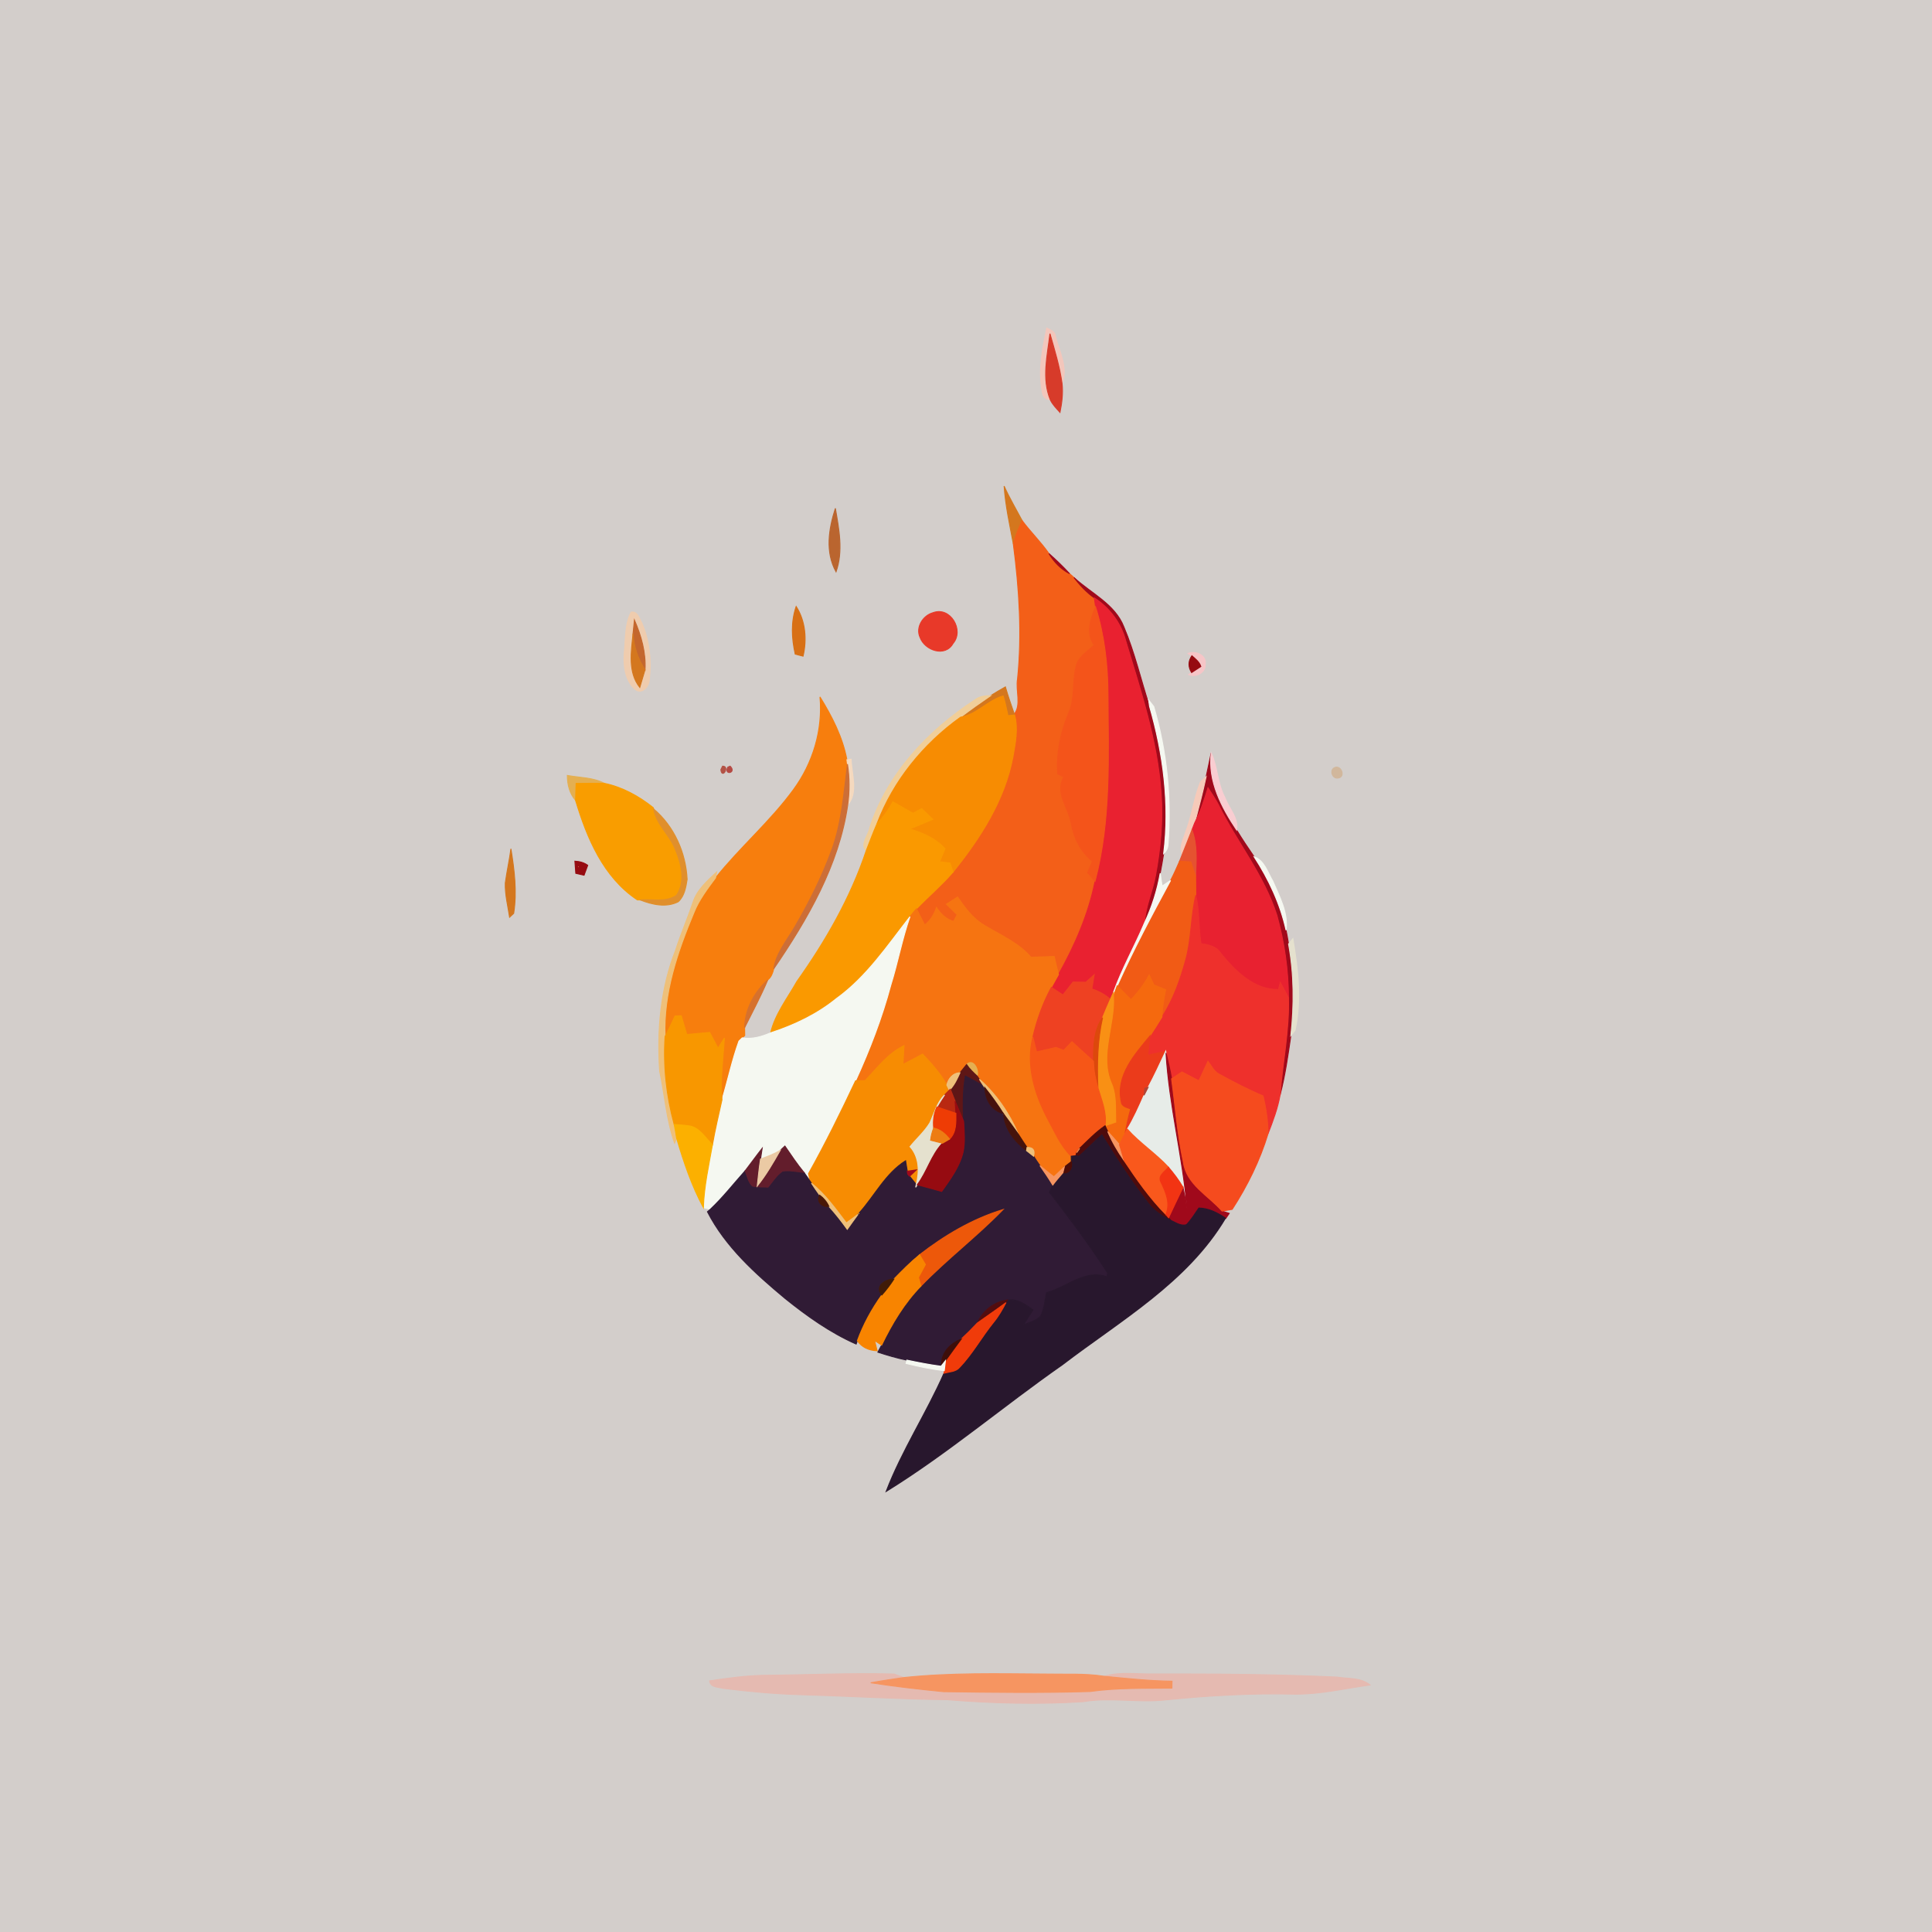 <?xml version="1.0" encoding="utf-8"?>
<svg xmlns="http://www.w3.org/2000/svg" height="512pt" version="1.1" viewBox="0 0 512 512" width="512pt">
<path d="M 0.00 0.00 L 512.00 0.00 L 512.00 512.00 L 0.00 512.00 L 0.00 0.00 Z" fill="#d3cecb" opacity="1.00" stroke="#d3cecb" stroke-width="0.25"/>
<path d="M 277.40 86.94 C 278.36 87.46 279.57 87.78 279.69 89.08 C 280.74 93.13 283.10 97.47 281.46 101.65 C 280.83 97.15 279.50 92.79 278.25 88.43 C 277.57 94.23 276.03 100.33 278.35 105.97 C 277.11 105.81 276.41 105.15 276.24 103.99 C 275.04 98.32 276.23 92.51 277.40 86.94 Z" fill="#f3c6bb" opacity="1.00" stroke="#f3c6bb" stroke-width="0.25"/>
<path d="M 278.25 88.43 C 279.50 92.79 280.83 97.15 281.46 101.65 C 281.74 104.21 281.42 106.78 280.91 109.29 C 279.98 108.25 278.96 107.25 278.35 105.97 C 276.03 100.33 277.57 94.23 278.25 88.43 Z" fill="#d73b2a" opacity="1.00" stroke="#d73b2a" stroke-width="0.25"/>
<path d="M 266.10 128.82 C 267.51 131.96 269.27 134.93 270.88 137.97 C 269.94 139.96 269.11 142.00 268.54 144.14 C 267.58 139.05 266.46 133.99 266.10 128.82 Z" fill="#d4771e" opacity="1.00" stroke="#d4771e" stroke-width="0.25"/>
<path d="M 221.38 134.72 C 222.34 140.26 223.49 146.06 221.56 151.54 C 218.66 146.29 219.62 140.17 221.38 134.72 Z" fill="#ba652f" opacity="1.00" stroke="#ba652f" stroke-width="0.25"/>
<path d="M 268.54 144.14 C 269.11 142.00 269.94 139.96 270.88 137.97 C 273.12 140.98 275.83 143.61 277.98 146.70 C 279.32 148.91 281.12 150.81 283.44 152.02 C 283.73 152.28 284.32 152.79 284.61 153.05 C 286.18 155.08 287.93 156.96 290.02 158.46 C 290.10 159.05 290.26 160.21 290.33 160.80 C 288.96 164.11 287.70 167.72 289.96 170.97 C 288.21 172.65 285.75 174.00 285.19 176.55 C 284.10 180.68 284.98 185.14 283.13 189.12 C 281.02 194.18 279.93 199.61 280.31 205.09 C 280.70 205.30 281.50 205.72 281.90 205.93 C 279.44 210.22 283.26 214.06 283.89 218.27 C 284.59 222.14 286.41 225.74 289.50 228.24 C 289.07 229.24 288.64 230.24 288.22 231.25 C 288.87 232.01 289.53 232.78 290.20 233.55 C 288.44 242.28 284.84 250.52 280.51 258.26 C 280.12 256.66 279.75 255.07 279.37 253.48 C 277.32 253.53 275.26 253.60 273.21 253.68 C 269.89 249.80 265.12 247.82 260.86 245.22 C 257.82 243.44 255.72 240.56 253.77 237.72 C 252.79 238.35 251.81 238.99 250.82 239.62 C 251.77 240.55 252.71 241.47 253.66 242.40 C 253.43 242.85 252.96 243.74 252.73 244.18 C 250.73 243.64 249.31 242.17 248.17 240.52 C 247.57 242.32 246.58 243.98 245.04 245.14 C 244.31 243.70 243.59 242.26 242.88 240.83 C 246.06 237.54 249.57 234.57 252.56 231.10 C 259.78 222.16 266.28 212.06 268.44 200.59 C 269.09 196.95 269.87 193.14 268.88 189.48 L 268.80 189.23 C 270.72 186.78 269.13 182.94 269.66 179.93 C 270.87 168.00 270.09 155.99 268.54 144.14 Z" fill="#f35f18" opacity="1.00" stroke="#f35f18" stroke-width="0.25"/>
<path d="M 277.98 146.70 C 279.88 148.38 281.72 150.14 283.44 152.02 C 281.12 150.81 279.32 148.91 277.98 146.70 Z" fill="#a0091b" opacity="1.00" stroke="#a0091b" stroke-width="0.25"/>
<path d="M 284.61 153.05 C 289.14 157.25 295.46 160.06 297.83 166.13 C 300.72 172.93 302.34 180.17 304.64 187.18 C 308.28 199.80 310.02 213.13 308.38 226.22 C 308.11 227.96 307.79 229.69 307.47 231.42 C 306.68 235.97 305.26 240.38 303.31 244.56 C 303.55 240.22 305.46 236.26 306.22 232.03 C 307.55 224.81 308.26 217.44 307.70 210.11 C 306.76 196.26 302.29 183.02 298.33 169.83 C 297.09 165.12 294.09 161.10 290.02 158.46 C 287.93 156.96 286.18 155.08 284.61 153.05 Z" fill="#a0091b" opacity="1.00" stroke="#a0091b" stroke-width="0.25"/>
<path d="M 290.02 158.46 C 294.09 161.10 297.09 165.12 298.33 169.83 C 302.29 183.02 306.76 196.26 307.70 210.11 C 308.26 217.44 307.55 224.81 306.22 232.03 C 305.46 236.26 303.55 240.22 303.31 244.56 C 300.72 250.74 297.36 256.59 295.11 262.92 C 294.90 263.39 294.48 264.34 294.27 264.82 C 292.82 263.58 291.17 262.64 289.35 262.09 C 289.54 260.84 289.75 259.58 289.96 258.33 C 289.22 258.98 288.50 259.64 287.77 260.30 C 286.63 260.28 285.49 260.27 284.36 260.26 C 283.47 261.39 282.58 262.53 281.69 263.67 C 280.67 263.00 279.64 262.33 278.62 261.66 C 279.24 260.52 279.87 259.39 280.51 258.26 C 284.84 250.52 288.44 242.28 290.20 233.55 C 294.47 217.38 293.71 200.53 293.63 183.97 C 293.60 176.13 292.66 168.29 290.33 160.80 C 290.26 160.21 290.10 159.05 290.02 158.46 Z" fill="#e92130" opacity="1.00" stroke="#e92130" stroke-width="0.25"/>
<path d="M 210.99 160.72 C 213.47 164.58 213.86 169.50 212.82 173.89 C 212.30 173.76 211.26 173.48 210.74 173.35 C 209.80 169.15 209.58 164.84 210.99 160.72 Z" fill="#d87015" opacity="1.00" stroke="#d87015" stroke-width="0.25"/>
<path d="M 290.33 160.80 C 292.66 168.29 293.60 176.13 293.63 183.97 C 293.71 200.53 294.47 217.38 290.20 233.55 C 289.53 232.78 288.87 232.01 288.22 231.25 C 288.64 230.24 289.07 229.24 289.50 228.24 C 286.41 225.74 284.59 222.14 283.89 218.27 C 283.26 214.06 279.44 210.22 281.90 205.93 C 281.50 205.72 280.70 205.30 280.31 205.09 C 279.93 199.61 281.02 194.18 283.13 189.12 C 284.98 185.14 284.10 180.68 285.19 176.55 C 285.75 174.00 288.21 172.65 289.96 170.97 C 287.70 167.72 288.96 164.11 290.33 160.80 Z" fill="#f4541a" opacity="1.00" stroke="#f4541a" stroke-width="0.25"/>
<path d="M 167.25 162.23 C 168.96 161.92 169.35 163.84 170.04 164.98 C 172.14 169.65 172.65 175.00 172.08 180.05 C 172.06 181.92 170.15 184.16 168.27 182.65 C 165.54 180.23 165.15 176.14 165.46 172.69 C 165.82 169.19 165.56 165.43 167.25 162.23 Z" fill="#efccae" opacity="1.00" stroke="#efccae" stroke-width="0.25"/>
<path d="M 247.24 162.38 C 251.85 160.62 255.60 167.02 252.56 170.53 C 250.48 174.25 245.09 172.37 243.84 168.95 C 242.58 166.29 244.56 163.12 247.24 162.38 Z" fill="#e83929" opacity="1.00" stroke="#e83929" stroke-width="0.25"/>
<path d="M 168.13 164.31 C 169.92 168.45 171.20 172.94 170.94 177.49 C 169.07 174.63 167.96 171.36 167.76 167.94 C 167.85 167.04 168.03 165.22 168.13 164.31 Z" fill="#c4662d" opacity="1.00" stroke="#c4662d" stroke-width="0.25"/>
<path d="M 169.55 182.17 C 166.36 178.16 167.29 172.66 167.76 167.94 C 167.96 171.36 169.07 174.63 170.94 177.49 C 170.49 179.05 170.03 180.61 169.55 182.17 Z" fill="#d4771e" opacity="1.00" stroke="#d4771e" stroke-width="0.25"/>
<path d="M 314.84 173.18 C 316.82 172.33 319.81 173.62 319.41 176.05 C 319.48 178.29 316.94 179.62 315.00 178.76 L 315.78 178.23 C 316.59 177.69 317.42 177.16 318.24 176.63 C 317.83 175.38 316.81 174.62 315.86 173.79 L 314.84 173.18 Z" fill="#f6c5c7" opacity="1.00" stroke="#f6c5c7" stroke-width="0.25"/>
<path d="M 315.86 173.79 C 316.81 174.62 317.83 175.38 318.24 176.63 C 317.42 177.16 316.59 177.69 315.78 178.23 C 314.84 176.70 314.87 175.22 315.86 173.79 Z" fill="#960b11" opacity="1.00" stroke="#960b11" stroke-width="0.25"/>
<path d="M 262.54 184.35 C 263.81 183.53 265.13 182.79 266.44 182.04 C 267.15 184.47 267.96 186.85 268.80 189.23 L 268.88 189.48 C 268.44 189.53 267.56 189.62 267.12 189.66 C 266.73 187.91 266.42 186.13 265.84 184.44 C 261.81 185.57 258.87 189.35 254.55 190.07 C 257.16 188.10 259.83 186.19 262.54 184.35 Z" fill="#d4771e" opacity="1.00" stroke="#d4771e" stroke-width="0.25"/>
<path d="M 258.44 185.42 C 259.61 184.50 261.11 184.38 262.54 184.35 C 259.83 186.19 257.16 188.10 254.55 190.07 C 244.73 197.09 236.72 206.90 232.44 218.23 C 231.39 220.62 230.49 223.06 229.54 225.48 C 227.85 223.81 230.16 221.32 230.48 219.40 C 235.11 205.00 245.98 193.52 258.44 185.42 Z" fill="#f0ce99" opacity="1.00" stroke="#f0ce99" stroke-width="0.25"/>
<path d="M 254.55 190.07 C 258.87 189.35 261.81 185.57 265.84 184.44 C 266.42 186.13 266.73 187.91 267.12 189.66 C 267.56 189.62 268.44 189.53 268.88 189.48 C 269.87 193.14 269.09 196.95 268.44 200.59 C 266.28 212.06 259.78 222.16 252.56 231.10 C 252.36 230.50 251.96 229.31 251.76 228.71 C 250.83 228.60 249.90 228.48 248.98 228.37 C 249.46 227.21 249.95 226.06 250.44 224.91 C 247.95 222.17 244.54 220.72 241.08 219.68 C 243.13 218.85 245.17 217.99 247.20 217.13 C 246.22 216.19 245.23 215.25 244.25 214.31 C 243.47 214.71 242.70 215.11 241.93 215.52 C 240.15 214.50 238.38 213.49 236.60 212.47 C 235.53 214.61 234.11 216.53 232.44 218.23 C 236.72 206.90 244.73 197.09 254.55 190.07 Z" fill="#f78c02" opacity="1.00" stroke="#f78c02" stroke-width="0.25"/>
<path d="M 217.30 184.69 C 220.49 189.84 223.31 195.34 224.44 201.35 C 224.47 201.64 224.55 202.22 224.59 202.50 C 223.60 210.18 223.09 218.04 220.38 225.37 C 217.78 232.41 214.42 239.17 210.62 245.64 C 208.55 249.23 205.70 252.51 205.05 256.74 C 204.78 257.83 204.40 258.95 203.47 259.67 C 199.93 262.82 197.40 267.56 197.33 272.34 C 197.34 272.86 197.35 273.89 197.36 274.41 L 196.70 275.04 C 196.48 275.25 196.04 275.68 195.82 275.90 C 193.99 280.98 192.88 286.28 191.33 291.45 C 190.83 285.98 191.64 280.53 191.97 275.09 C 191.41 275.99 190.85 276.89 190.30 277.80 C 189.55 276.40 188.81 275.00 188.07 273.60 C 186.04 273.78 184.02 273.97 182.00 274.15 C 181.51 272.50 181.03 270.84 180.54 269.19 C 180.13 269.21 179.31 269.24 178.89 269.26 C 178.06 271.09 177.19 272.90 176.25 274.69 C 175.78 263.28 179.55 252.23 183.90 241.84 C 185.25 238.45 187.48 235.55 189.63 232.64 C 196.12 224.50 204.12 217.68 210.27 209.26 C 215.43 202.23 218.10 193.40 217.30 184.69 Z" fill="#f77e0d" opacity="1.00" stroke="#f77e0d" stroke-width="0.25"/>
<path d="M 304.42 185.53 C 304.76 185.96 305.43 186.81 305.76 187.24 C 309.27 199.11 310.51 211.64 309.53 223.99 C 309.44 224.86 309.06 225.61 308.38 226.22 C 310.02 213.13 308.28 199.80 304.64 187.18 L 304.42 185.53 Z" fill="#f5f8f1" opacity="1.00" stroke="#f5f8f1" stroke-width="0.25"/>
<path d="M 319.64 205.85 C 320.12 203.75 320.51 201.64 320.98 199.54 C 320.07 207.06 323.70 213.92 327.72 219.96 C 329.18 222.38 330.76 224.73 332.36 227.06 C 336.22 233.02 339.29 239.55 340.82 246.51 C 341.06 247.72 341.29 248.94 341.48 250.17 C 342.95 258.18 342.97 266.37 342.09 274.44 C 341.34 279.70 340.59 284.98 339.25 290.12 C 339.90 281.55 341.72 273.06 341.46 264.43 C 341.45 257.07 340.36 249.73 338.41 242.64 C 335.04 231.97 327.80 223.18 322.88 213.25 C 322.06 211.70 321.09 210.24 320.13 208.78 C 319.15 211.95 318.13 215.11 316.61 218.07 C 317.70 214.02 318.75 209.95 319.64 205.85 Z" fill="#a0091b" opacity="1.00" stroke="#a0091b" stroke-width="0.25"/>
<path d="M 320.98 199.54 C 322.72 203.31 322.62 207.69 324.63 211.39 C 325.66 214.23 328.28 216.74 327.72 219.96 C 323.70 213.92 320.07 207.06 320.98 199.54 Z" fill="#f9cdd1" opacity="1.00" stroke="#f9cdd1" stroke-width="0.25"/>
<path d="M 224.44 201.35 L 225.57 201.21 C 225.67 205.12 227.51 210.06 224.66 213.30 C 225.16 209.72 225.15 206.08 224.59 202.50 C 224.55 202.22 224.47 201.64 224.44 201.35 Z" fill="#f5d9be" opacity="1.00" stroke="#f5d9be" stroke-width="0.25"/>
<path d="M 191.49 203.04 C 193.53 203.00 191.35 206.64 191.03 203.98 L 191.49 203.04 Z" fill="#b35346" opacity="1.00" stroke="#b35346" stroke-width="0.25"/>
<path d="M 192.88 203.30 L 193.50 203.04 C 195.37 204.89 191.69 205.56 192.88 203.30 Z" fill="#b54a44" opacity="1.00" stroke="#b54a44" stroke-width="0.25"/>
<path d="M 220.38 225.37 C 223.09 218.04 223.60 210.18 224.59 202.50 C 225.15 206.08 225.16 209.72 224.66 213.30 C 222.35 229.29 214.02 243.61 205.05 256.74 C 205.70 252.51 208.55 249.23 210.62 245.64 C 214.42 239.17 217.78 232.41 220.38 225.37 Z" fill="#cc6e37" opacity="1.00" stroke="#cc6e37" stroke-width="0.25"/>
<path d="M 354.04 203.31 C 355.53 203.07 356.47 205.78 354.78 206.15 C 352.95 206.67 352.12 203.66 354.04 203.31 Z" fill="#d1b79c" opacity="1.00" stroke="#d1b79c" stroke-width="0.25"/>
<path d="M 150.35 205.50 C 153.62 206.10 157.14 206.01 160.16 207.59 C 157.66 207.57 155.17 207.60 152.68 207.62 C 152.61 209.12 152.57 210.62 152.54 212.13 C 150.93 210.27 150.36 207.92 150.35 205.50 Z" fill="#e4af51" opacity="1.00" stroke="#e4af51" stroke-width="0.25"/>
<path d="M 318.15 207.18 C 318.52 206.85 319.27 206.18 319.64 205.85 C 318.75 209.95 317.70 214.02 316.61 218.07 C 316.36 218.69 316.12 219.32 315.88 219.94 C 315.01 222.14 314.17 224.34 313.28 226.52 C 312.41 224.37 313.72 222.27 314.29 220.25 C 315.93 216.00 316.41 211.39 318.15 207.18 Z" fill="#f6cab9" opacity="1.00" stroke="#f6cab9" stroke-width="0.25"/>
<path d="M 152.68 207.62 C 155.17 207.60 157.66 207.57 160.16 207.59 C 164.95 208.58 169.33 211.01 173.13 214.05 L 173.22 214.38 C 173.94 218.52 177.48 221.27 178.96 225.08 C 180.54 228.84 181.78 233.63 179.28 237.27 C 176.52 239.21 172.81 238.22 169.65 238.49 L 168.91 238.48 C 159.88 232.49 155.54 222.09 152.54 212.13 C 152.57 210.62 152.61 209.12 152.68 207.62 Z" fill="#f99d00" opacity="1.00" stroke="#f99d00" stroke-width="0.25"/>
<path d="M 320.13 208.78 C 321.09 210.24 322.06 211.70 322.88 213.25 C 327.80 223.18 335.04 231.97 338.41 242.64 C 340.36 249.73 341.45 257.07 341.46 264.43 C 340.76 263.05 340.03 261.69 339.29 260.34 C 339.17 260.81 338.93 261.75 338.81 262.22 C 332.35 262.37 327.28 257.28 323.50 252.60 C 322.36 250.76 320.25 250.37 318.29 250.07 C 317.57 245.82 317.91 241.47 316.90 237.26 C 316.87 235.57 316.86 233.89 316.85 232.22 C 317.02 228.10 317.35 223.88 315.88 219.94 C 316.12 219.32 316.36 218.69 316.61 218.07 C 318.13 215.11 319.15 211.95 320.13 208.78 Z" fill="#e82130" opacity="1.00" stroke="#e82130" stroke-width="0.25"/>
<path d="M 236.60 212.47 C 238.38 213.49 240.15 214.50 241.93 215.52 C 242.70 215.11 243.47 214.71 244.25 214.31 C 245.23 215.25 246.22 216.19 247.20 217.13 C 245.17 217.99 243.13 218.85 241.08 219.68 C 244.54 220.72 247.95 222.17 250.44 224.91 C 249.95 226.06 249.46 227.21 248.98 228.37 C 249.90 228.48 250.83 228.60 251.76 228.71 C 251.96 229.31 252.36 230.50 252.56 231.10 C 249.57 234.57 246.06 237.54 242.88 240.83 C 242.28 241.50 241.70 242.20 241.15 242.93 C 235.17 250.59 229.66 258.87 221.66 264.63 C 216.52 268.81 210.49 271.67 204.22 273.71 C 205.40 268.71 208.71 264.50 211.20 260.07 C 218.78 249.40 225.37 237.94 229.54 225.48 C 230.49 223.06 231.39 220.62 232.44 218.23 C 234.11 216.53 235.53 214.61 236.60 212.47 Z" fill="#fa9900" opacity="1.00" stroke="#fa9900" stroke-width="0.25"/>
<path d="M 173.22 214.38 C 178.67 218.98 181.76 225.98 182.10 233.05 C 181.77 235.13 181.39 237.47 179.75 238.97 C 176.55 240.60 172.82 239.74 169.65 238.49 C 172.81 238.22 176.52 239.21 179.28 237.27 C 181.78 233.63 180.54 228.84 178.96 225.08 C 177.48 221.27 173.94 218.52 173.22 214.38 Z" fill="#e08f2c" opacity="1.00" stroke="#e08f2c" stroke-width="0.25"/>
<path d="M 313.28 226.52 C 314.17 224.34 315.01 222.14 315.88 219.94 C 317.35 223.88 317.02 228.10 316.85 232.22 C 316.45 230.94 316.00 229.68 315.56 228.42 C 314.57 228.35 313.59 228.29 312.60 228.23 C 312.77 227.80 313.11 226.95 313.28 226.52 Z" fill="#e55230" opacity="1.00" stroke="#e55230" stroke-width="0.25"/>
<path d="M 133.91 233.99 C 134.32 230.96 135.00 227.98 135.40 224.95 C 136.31 230.59 137.04 236.36 136.13 242.05 C 135.86 242.30 135.32 242.81 135.05 243.06 C 134.59 240.05 133.81 237.05 133.91 233.99 Z" fill="#d4771e" opacity="1.00" stroke="#d4771e" stroke-width="0.25"/>
<path d="M 332.36 227.06 C 335.11 228.05 335.92 231.19 337.30 233.48 C 339.07 237.59 341.44 241.89 340.82 246.51 C 339.29 239.55 336.22 233.02 332.36 227.06 Z" fill="#f5f8f1" opacity="1.00" stroke="#f5f8f1" stroke-width="0.25"/>
<path d="M 152.35 228.22 C 153.57 228.29 154.76 228.58 155.75 229.32 C 155.43 230.19 155.10 231.07 154.78 231.94 C 154.23 231.82 153.14 231.56 152.59 231.44 C 152.50 230.36 152.42 229.29 152.35 228.22 Z" fill="#960b11" opacity="1.00" stroke="#960b11" stroke-width="0.25"/>
<path d="M 310.21 233.34 C 311.08 231.67 311.85 229.95 312.60 228.23 C 313.59 228.29 314.57 228.35 315.56 228.42 C 316.00 229.68 316.45 230.94 316.85 232.22 C 316.86 233.89 316.87 235.57 316.90 237.26 C 315.54 242.89 315.77 248.78 314.23 254.37 C 312.76 259.66 310.94 264.92 307.91 269.54 C 308.02 267.09 308.42 264.67 308.91 262.28 C 307.86 261.84 306.82 261.42 305.77 261.00 C 305.36 260.12 304.95 259.25 304.55 258.38 C 303.26 260.78 301.63 262.98 299.72 264.92 C 298.51 263.69 297.29 262.46 296.08 261.24 C 300.34 251.73 305.26 242.51 310.21 233.34 Z" fill="#f15b15" opacity="1.00" stroke="#f15b15" stroke-width="0.25"/>
<path d="M 153.24 229.68 C 153.81 230.24 153.81 230.24 153.24 229.68 Z" fill="#f69561" opacity="1.00" stroke="#f69561" stroke-width="0.25"/>
<path d="M 183.62 239.20 C 184.67 235.82 187.44 233.43 189.93 231.09 C 189.86 231.48 189.70 232.25 189.63 232.64 C 187.48 235.55 185.25 238.45 183.90 241.84 C 179.55 252.23 175.78 263.28 176.25 274.69 C 175.75 282.54 176.59 290.42 178.67 298.00 C 178.91 299.20 179.12 300.41 179.31 301.63 C 179.17 301.96 178.91 302.61 178.78 302.93 C 176.57 296.77 176.17 290.19 174.81 283.83 C 174.08 273.04 175.03 261.93 179.04 251.80 C 180.40 247.54 182.20 243.44 183.62 239.20 Z" fill="#eec07a" opacity="1.00" stroke="#eec07a" stroke-width="0.25"/>
<path d="M 303.31 244.56 C 305.26 240.38 306.68 235.97 307.47 231.42 C 307.59 232.27 307.84 233.96 307.97 234.81 C 308.53 234.44 309.65 233.70 310.21 233.34 C 305.26 242.51 300.34 251.73 296.08 261.24 C 295.83 261.92 295.33 263.26 295.08 263.94 L 295.11 262.92 C 297.36 256.59 300.72 250.74 303.31 244.56 Z" fill="#f5f8f1" opacity="1.00" stroke="#f5f8f1" stroke-width="0.25"/>
<path d="M 250.82 239.62 C 251.81 238.99 252.79 238.35 253.77 237.72 C 255.72 240.56 257.82 243.44 260.86 245.22 C 265.12 247.82 269.89 249.80 273.21 253.68 C 275.26 253.60 277.32 253.53 279.37 253.48 C 279.75 255.07 280.12 256.66 280.51 258.26 C 279.87 259.39 279.24 260.52 278.62 261.66 C 276.39 265.79 274.78 270.24 273.73 274.81 C 271.83 282.22 274.15 289.91 277.62 296.49 C 279.51 299.89 281.03 303.65 283.88 306.41 C 283.88 306.76 283.90 307.48 283.91 307.84 C 283.45 308.19 282.53 308.90 282.06 309.26 C 281.13 310.12 280.21 310.99 279.29 311.87 C 278.05 310.89 276.79 309.93 275.59 308.90 C 275.00 308.08 274.45 307.24 273.91 306.40 C 274.32 304.80 273.74 304.03 272.17 304.09 C 271.39 302.92 270.62 301.76 269.88 300.59 C 267.53 295.08 264.04 289.96 259.54 286.00 C 259.39 285.79 259.10 285.38 258.95 285.17 C 259.54 283.55 257.90 280.31 256.16 282.13 C 255.72 282.67 254.84 283.75 254.40 284.30 C 252.57 284.31 251.29 285.87 250.92 287.54 C 249.22 284.48 246.90 281.85 244.49 279.34 C 242.77 280.28 241.04 281.20 239.29 282.08 C 239.38 280.42 239.48 278.76 239.58 277.11 C 235.30 279.14 232.46 283.02 229.28 286.37 C 228.43 286.38 227.58 286.40 226.74 286.42 C 230.49 278.23 233.74 269.79 236.07 261.08 C 237.95 255.08 239.07 248.86 241.15 242.93 C 241.70 242.20 242.28 241.50 242.88 240.83 C 243.59 242.26 244.31 243.70 245.04 245.14 C 246.58 243.98 247.57 242.32 248.17 240.52 C 249.31 242.17 250.73 243.64 252.73 244.18 C 252.96 243.74 253.43 242.85 253.66 242.40 C 252.71 241.47 251.77 240.55 250.82 239.62 Z" fill="#f67411" opacity="1.00" stroke="#f67411" stroke-width="0.25"/>
<path d="M 314.23 254.37 C 315.77 248.78 315.54 242.89 316.90 237.26 C 317.91 241.47 317.57 245.82 318.29 250.07 C 320.25 250.37 322.36 250.76 323.50 252.60 C 327.28 257.28 332.35 262.37 338.81 262.22 C 338.93 261.75 339.17 260.81 339.29 260.34 C 340.03 261.69 340.76 263.05 341.46 264.43 C 341.72 273.06 339.90 281.55 339.25 290.12 C 338.63 293.67 337.35 297.07 336.05 300.42 C 336.02 297.04 335.52 293.69 334.72 290.42 C 330.75 288.76 326.93 286.77 323.16 284.70 C 321.72 283.99 321.04 282.46 320.12 281.25 C 319.33 282.98 318.53 284.70 317.72 286.43 C 316.22 285.64 314.73 284.85 313.23 284.07 C 312.31 284.68 311.40 285.30 310.48 285.91 C 310.14 283.58 309.53 281.31 309.00 279.02 L 308.93 278.59 C 307.35 278.94 305.77 279.29 304.19 279.63 C 304.36 277.93 304.52 276.22 304.76 274.52 C 305.84 272.88 306.89 271.22 307.91 269.54 C 310.94 264.92 312.76 259.66 314.23 254.37 Z" fill="#ee302c" opacity="1.00" stroke="#ee302c" stroke-width="0.25"/>
<path d="M 221.66 264.63 C 229.66 258.87 235.17 250.59 241.15 242.93 C 239.07 248.86 237.95 255.08 236.07 261.08 C 233.74 269.79 230.49 278.23 226.74 286.42 C 222.83 294.73 218.76 302.99 214.27 311.01 C 214.37 311.51 214.57 312.51 214.67 313.01 C 214.15 312.23 213.61 311.47 213.06 310.72 C 211.24 308.49 209.63 306.10 208.01 303.72 C 207.70 304.01 207.08 304.59 206.76 304.88 C 205.11 305.83 203.33 306.51 201.55 307.16 C 201.65 306.45 201.87 305.03 201.98 304.32 C 200.43 306.28 198.98 308.32 197.45 310.30 C 194.41 313.70 191.59 317.33 188.26 320.46 L 186.40 320.03 C 186.59 314.40 187.82 308.88 188.81 303.35 C 189.51 299.35 190.45 295.40 191.33 291.45 C 192.88 286.28 193.99 280.98 195.82 275.90 C 196.04 275.68 196.48 275.25 196.70 275.04 C 199.32 275.48 201.85 274.74 204.22 273.71 C 210.49 271.67 216.52 268.81 221.66 264.63 Z" fill="#f5f8f1" opacity="1.00" stroke="#f5f8f1" stroke-width="0.25"/>
<path d="M 341.48 250.17 C 341.77 249.82 342.35 249.10 342.63 248.75 C 343.97 256.74 345.00 265.05 343.21 273.04 C 342.93 273.39 342.37 274.09 342.09 274.44 C 342.97 266.37 342.95 258.18 341.48 250.17 Z" fill="#e5e1ce" opacity="1.00" stroke="#e5e1ce" stroke-width="0.25"/>
<path d="M 287.77 260.30 C 288.50 259.64 289.22 258.98 289.96 258.33 C 289.75 259.58 289.54 260.84 289.35 262.09 C 291.17 262.64 292.82 263.58 294.27 264.82 C 293.54 266.43 292.87 268.07 292.19 269.70 C 289.79 273.08 289.78 277.28 289.78 281.26 C 287.88 279.52 285.98 277.80 284.08 276.07 C 283.34 276.83 282.61 277.59 281.88 278.35 C 281.21 278.09 280.54 277.83 279.87 277.58 C 278.14 277.96 276.42 278.35 274.70 278.76 C 274.35 277.44 274.03 276.13 273.73 274.81 C 274.78 270.24 276.39 265.79 278.62 261.66 C 279.64 262.33 280.67 263.00 281.69 263.67 C 282.58 262.53 283.47 261.39 284.36 260.26 C 285.49 260.27 286.63 260.28 287.77 260.30 Z" fill="#ee4122" opacity="1.00" stroke="#ee4122" stroke-width="0.25"/>
<path d="M 299.72 264.92 C 301.63 262.98 303.26 260.78 304.55 258.38 C 304.95 259.25 305.36 260.12 305.77 261.00 C 306.82 261.42 307.86 261.84 308.91 262.28 C 308.42 264.67 308.02 267.09 307.91 269.54 C 306.89 271.22 305.84 272.88 304.76 274.52 C 300.73 279.40 295.62 285.06 297.14 291.93 C 297.24 293.30 298.65 293.44 299.64 293.89 C 299.05 296.01 298.58 298.16 298.15 300.32 C 297.66 301.32 297.16 302.33 296.67 303.34 C 295.66 302.15 294.59 301.02 293.56 299.87 C 293.38 299.49 293.03 298.72 292.86 298.34 C 293.79 298.02 294.74 297.70 295.68 297.37 C 295.55 294.03 295.92 290.54 294.65 287.36 C 291.20 279.81 295.56 271.77 295.08 263.94 C 295.33 263.26 295.83 261.92 296.08 261.24 C 297.29 262.46 298.51 263.69 299.72 264.92 Z" fill="#f5690e" opacity="1.00" stroke="#f5690e" stroke-width="0.25"/>
<path d="M 197.33 272.34 C 197.40 267.56 199.93 262.82 203.47 259.67 C 201.64 263.99 199.43 268.15 197.33 272.34 Z" fill="#d6712d" opacity="1.00" stroke="#d6712d" stroke-width="0.25"/>
<path d="M 294.27 264.82 C 294.48 264.34 294.90 263.39 295.11 262.92 L 295.08 263.94 C 295.56 271.77 291.20 279.81 294.65 287.36 C 295.92 290.54 295.55 294.03 295.68 297.37 C 294.74 297.70 293.79 298.02 292.86 298.34 C 293.35 294.82 291.91 291.52 290.95 288.22 C 290.71 282.02 290.81 275.77 292.19 269.70 C 292.87 268.07 293.54 266.43 294.27 264.82 Z" fill="#f99014" opacity="1.00" stroke="#f99014" stroke-width="0.25"/>
<path d="M 178.89 269.26 C 179.31 269.24 180.13 269.21 180.54 269.19 C 181.03 270.84 181.51 272.50 182.00 274.15 C 184.02 273.97 186.04 273.78 188.07 273.60 C 188.81 275.00 189.55 276.40 190.30 277.80 C 190.85 276.89 191.41 275.99 191.97 275.09 C 191.64 280.53 190.83 285.98 191.33 291.45 C 190.45 295.40 189.51 299.35 188.81 303.35 C 186.86 301.53 185.30 298.59 182.36 298.34 C 181.14 298.16 179.90 298.09 178.67 298.00 C 176.59 290.42 175.75 282.54 176.25 274.69 C 177.19 272.90 178.06 271.09 178.89 269.26 Z" fill="#f89700" opacity="1.00" stroke="#f89700" stroke-width="0.25"/>
<path d="M 289.78 281.26 C 289.78 277.28 289.79 273.08 292.19 269.70 C 290.81 275.77 290.71 282.02 290.95 288.22 C 290.26 285.96 289.84 283.62 289.78 281.26 Z" fill="#dd480c" opacity="1.00" stroke="#dd480c" stroke-width="0.25"/>
<path d="M 277.62 296.49 C 274.15 289.91 271.83 282.22 273.73 274.81 C 274.03 276.13 274.35 277.44 274.70 278.76 C 276.42 278.35 278.14 277.96 279.87 277.58 C 280.54 277.83 281.21 278.09 281.88 278.35 C 282.61 277.59 283.34 276.83 284.08 276.07 C 285.98 277.80 287.88 279.52 289.78 281.26 C 289.84 283.62 290.26 285.96 290.95 288.22 C 291.91 291.52 293.35 294.82 292.86 298.34 C 290.37 300.06 288.28 302.24 286.12 304.33 C 285.92 304.61 285.52 305.18 285.32 305.47 L 285.11 306.28 L 283.88 306.41 C 281.03 303.65 279.51 299.89 277.62 296.49 Z" fill="#f65617" opacity="1.00" stroke="#f65617" stroke-width="0.25"/>
<path d="M 297.14 291.93 C 295.62 285.06 300.73 279.40 304.76 274.52 C 304.52 276.22 304.36 277.93 304.19 279.63 C 305.77 279.29 307.35 278.94 308.93 278.59 C 307.42 281.81 305.94 285.04 304.25 288.18 L 303.39 288.40 C 303.34 288.86 303.23 289.80 303.18 290.26 C 301.85 293.32 300.49 296.38 298.75 299.24 L 298.15 300.32 C 298.58 298.16 299.05 296.01 299.64 293.89 C 298.65 293.44 297.24 293.30 297.14 291.93 Z" fill="#eb3b1b" opacity="1.00" stroke="#eb3b1b" stroke-width="0.25"/>
<path d="M 229.28 286.37 C 232.46 283.02 235.30 279.14 239.58 277.11 C 239.48 278.76 239.38 280.42 239.29 282.08 C 241.04 281.20 242.77 280.28 244.49 279.34 C 246.90 281.85 249.22 284.48 250.92 287.54 C 251.08 287.88 251.41 288.55 251.58 288.89 C 251.27 289.21 250.65 289.84 250.33 290.16 C 248.30 292.16 247.61 295.00 246.45 297.52 C 245.03 299.89 242.89 301.73 241.17 303.88 C 243.62 306.61 243.72 310.50 242.81 313.89 C 242.37 313.35 241.49 312.26 241.05 311.72 C 241.49 311.30 242.38 310.46 242.82 310.04 C 242.23 310.13 241.04 310.31 240.44 310.39 C 240.33 309.70 240.10 308.31 239.99 307.62 C 234.62 311.00 231.80 316.91 227.66 321.49 L 227.61 321.58 L 227.53 321.67 L 227.39 321.81 C 226.37 322.58 225.34 323.34 224.29 324.08 C 221.45 320.36 218.72 316.49 215.04 313.55 L 214.67 313.01 C 214.57 312.51 214.37 311.51 214.27 311.01 C 218.76 302.99 222.83 294.73 226.74 286.42 C 227.58 286.40 228.43 286.38 229.28 286.37 Z" fill="#f78c02" opacity="1.00" stroke="#f78c02" stroke-width="0.25"/>
<path d="M 308.93 278.59 L 309.00 279.02 C 309.81 292.87 313.39 306.36 314.58 320.15 C 314.22 318.31 313.91 316.47 313.51 314.65 C 312.41 312.74 311.07 310.99 309.65 309.32 C 306.28 305.67 302.06 302.94 298.75 299.24 C 300.49 296.38 301.85 293.32 303.18 290.26 C 303.45 289.74 303.98 288.70 304.25 288.18 C 305.94 285.04 307.42 281.81 308.93 278.59 Z" fill="#e7ece8" opacity="1.00" stroke="#e7ece8" stroke-width="0.25"/>
<path d="M 309.00 279.02 C 309.53 281.31 310.14 283.58 310.48 285.91 C 311.48 293.27 312.02 300.70 313.60 307.96 C 314.41 313.91 320.24 316.81 323.87 320.95 C 324.34 321.10 325.28 321.41 325.75 321.56 L 324.86 322.87 L 324.78 322.82 C 322.65 321.39 320.32 320.20 317.71 320.14 C 316.68 321.65 315.71 323.22 314.44 324.55 C 312.95 325.03 311.54 323.97 310.25 323.40 L 309.69 322.69 C 310.94 319.99 312.23 317.32 313.51 314.65 C 313.91 316.47 314.22 318.31 314.58 320.15 C 313.39 306.36 309.81 292.87 309.00 279.02 Z" fill="#a0091b" opacity="1.00" stroke="#a0091b" stroke-width="0.25"/>
<path d="M 317.72 286.43 C 318.53 284.70 319.33 282.98 320.12 281.25 C 321.04 282.46 321.72 283.99 323.16 284.70 C 326.93 286.77 330.75 288.76 334.72 290.42 C 335.52 293.69 336.02 297.04 336.05 300.42 C 333.89 307.53 330.58 314.26 326.54 320.49 C 325.87 320.61 324.53 320.84 323.87 320.95 C 320.24 316.81 314.41 313.91 313.60 307.96 C 312.02 300.70 311.48 293.27 310.48 285.91 C 311.40 285.30 312.31 284.68 313.23 284.07 C 314.73 284.85 316.22 285.64 317.72 286.43 Z" fill="#f54b1e" opacity="1.00" stroke="#f54b1e" stroke-width="0.25"/>
<path d="M 256.16 282.13 C 257.90 280.31 259.54 283.55 258.95 285.17 C 257.94 284.23 256.92 283.28 256.16 282.13 Z" fill="#e4af51" opacity="1.00" stroke="#e4af51" stroke-width="0.25"/>
<path d="M 254.40 284.30 C 254.84 283.75 255.72 282.67 256.16 282.13 C 256.92 283.28 257.94 284.23 258.95 285.17 C 259.10 285.38 259.39 285.79 259.54 286.00 C 259.83 286.45 260.41 287.36 260.70 287.82 C 259.10 286.88 257.47 286.02 255.83 285.15 C 255.14 289.12 255.21 293.15 255.37 297.15 C 254.64 295.36 253.84 293.61 253.12 291.83 C 252.71 290.76 252.29 289.71 251.85 288.66 C 252.99 287.39 253.70 285.83 254.40 284.30 Z" fill="#5e1616" opacity="1.00" stroke="#5e1616" stroke-width="0.25"/>
<path d="M 250.92 287.54 C 251.29 285.87 252.57 284.31 254.40 284.30 C 253.70 285.83 252.99 287.39 251.85 288.66 L 251.58 288.89 C 251.41 288.55 251.08 287.88 250.92 287.54 Z" fill="#eec07a" opacity="1.00" stroke="#eec07a" stroke-width="0.25"/>
<path d="M 255.83 285.15 C 257.47 286.02 259.10 286.88 260.70 287.82 C 260.77 287.92 260.91 288.12 260.98 288.22 C 261.14 291.36 262.65 294.24 265.88 295.09 C 265.90 295.12 265.95 295.19 265.97 295.22 C 266.26 299.28 268.93 302.55 272.04 304.93 C 272.51 305.29 273.44 306.03 273.91 306.40 C 274.45 307.24 275.00 308.08 275.59 308.90 C 276.77 310.58 277.93 312.28 278.99 314.04 C 278.77 314.52 278.32 315.48 278.10 315.96 C 283.48 322.90 288.72 329.93 293.50 337.31 C 293.46 337.57 293.37 338.10 293.33 338.37 C 287.58 336.26 282.61 341.14 277.34 342.58 C 276.89 344.65 276.74 346.84 275.77 348.77 C 274.58 350.06 272.75 350.43 271.21 351.14 C 272.05 349.79 272.90 348.46 273.77 347.14 C 271.77 345.68 269.59 344.10 266.97 344.52 C 263.37 345.00 260.47 347.36 258.99 350.62 C 257.61 352.09 256.19 353.52 254.71 354.89 C 251.74 356.06 249.36 358.57 249.51 361.92 L 249.39 362.07 C 246.35 361.67 243.33 361.08 240.33 360.45 C 237.72 359.92 235.16 359.16 232.64 358.34 C 232.97 357.72 233.31 357.09 233.64 356.47 C 236.37 350.81 239.65 345.33 244.05 340.82 C 250.95 333.68 258.90 327.67 265.81 320.55 C 257.72 323.00 250.35 327.38 243.70 332.52 C 241.27 334.51 239.07 336.74 236.88 338.99 C 234.68 338.95 231.69 340.85 233.69 343.18 C 231.01 346.92 228.78 350.99 227.21 355.32 L 226.89 356.19 C 220.02 353.16 213.84 348.76 208.02 344.07 C 200.14 337.50 192.23 330.39 187.48 321.13 L 188.26 320.46 C 191.59 317.33 194.41 313.70 197.45 310.30 C 198.08 311.63 198.28 313.30 199.43 314.33 C 200.78 314.59 202.16 314.54 203.54 314.59 C 204.74 313.11 205.79 311.44 207.38 310.34 C 209.28 310.08 211.18 310.49 213.06 310.72 C 213.61 311.47 214.15 312.23 214.67 313.01 L 215.04 313.55 C 215.75 314.61 216.46 315.69 217.22 316.73 C 216.24 318.42 217.93 320.05 219.66 319.70 C 221.42 321.61 223.01 323.67 224.53 325.78 C 225.48 324.45 226.42 323.11 227.39 321.81 L 227.53 321.67 C 227.56 321.62 227.63 321.53 227.66 321.49 C 231.80 316.91 234.62 311.00 239.99 307.62 C 240.10 308.31 240.33 309.70 240.44 310.39 L 240.55 311.16 L 241.05 311.72 C 241.49 312.26 242.37 313.35 242.81 313.89 C 242.77 314.08 242.70 314.46 242.67 314.65 C 242.77 314.48 242.98 314.14 243.09 313.97 C 245.25 314.54 247.41 315.13 249.56 315.74 C 251.85 312.52 254.28 309.23 255.23 305.33 C 255.80 302.64 255.52 299.87 255.37 297.15 C 255.21 293.15 255.14 289.12 255.83 285.15 Z" fill="#301b35" opacity="1.00" stroke="#301b35" stroke-width="0.25"/>
<path d="M 259.54 286.00 C 264.04 289.96 267.53 295.08 269.88 300.59 C 268.61 298.77 267.28 297.00 265.97 295.22 C 265.95 295.19 265.90 295.12 265.88 295.09 C 264.39 292.70 262.72 290.43 260.98 288.22 C 260.91 288.12 260.77 287.92 260.70 287.82 C 260.41 287.36 259.83 286.45 259.54 286.00 Z" fill="#eec07a" opacity="1.00" stroke="#eec07a" stroke-width="0.25"/>
<path d="M 303.39 288.40 L 304.25 288.18 C 303.98 288.70 303.45 289.74 303.18 290.26 C 303.23 289.80 303.34 288.86 303.39 288.40 Z" fill="#b04436" opacity="1.00" stroke="#b04436" stroke-width="0.25"/>
<path d="M 251.58 288.89 L 251.85 288.66 C 252.29 289.71 252.71 290.76 253.12 291.83 C 253.17 292.63 253.27 294.23 253.32 295.03 C 251.65 294.47 249.97 293.91 248.30 293.36 C 248.94 292.27 249.62 291.20 250.33 290.16 C 250.65 289.84 251.27 289.21 251.58 288.89 Z" fill="#b92912" opacity="1.00" stroke="#b92912" stroke-width="0.25"/>
<path d="M 260.98 288.22 C 262.72 290.43 264.39 292.70 265.88 295.09 C 262.65 294.24 261.14 291.36 260.98 288.22 Z" fill="#45110d" opacity="1.00" stroke="#45110d" stroke-width="0.25"/>
<path d="M 246.45 297.52 C 247.61 295.00 248.30 292.16 250.33 290.16 C 249.62 291.20 248.94 292.27 248.30 293.36 C 247.45 295.11 247.25 297.02 247.43 298.94 C 247.01 299.98 246.74 301.05 246.62 302.18 C 247.40 302.38 248.97 302.77 249.76 302.96 C 246.78 306.12 245.69 310.53 243.09 313.97 C 242.98 314.14 242.77 314.48 242.67 314.65 C 242.70 314.46 242.77 314.08 242.81 313.89 C 243.72 310.50 243.62 306.61 241.17 303.88 C 242.89 301.73 245.03 299.89 246.45 297.52 Z" fill="#e5e1ce" opacity="1.00" stroke="#e5e1ce" stroke-width="0.25"/>
<path d="M 253.12 291.83 C 253.84 293.61 254.64 295.36 255.37 297.15 C 255.52 299.87 255.80 302.64 255.23 305.33 C 254.28 309.23 251.85 312.52 249.56 315.74 C 247.41 315.13 245.25 314.54 243.09 313.97 C 245.69 310.53 246.78 306.12 249.76 302.96 C 250.22 302.69 251.15 302.14 251.62 301.87 C 253.49 300.09 253.33 297.40 253.32 295.03 C 253.27 294.23 253.17 292.63 253.12 291.83 Z" fill="#960b11" opacity="1.00" stroke="#960b11" stroke-width="0.25"/>
<path d="M 247.43 298.94 C 247.25 297.02 247.45 295.11 248.30 293.36 C 249.97 293.91 251.65 294.47 253.32 295.03 C 253.33 297.40 253.49 300.09 251.62 301.87 C 250.55 300.47 249.20 299.32 247.43 298.94 Z" fill="#ee3c05" opacity="1.00" stroke="#ee3c05" stroke-width="0.25"/>
<path d="M 265.97 295.22 C 267.28 297.00 268.61 298.77 269.88 300.59 C 270.62 301.76 271.39 302.92 272.17 304.09 L 272.04 304.93 C 268.93 302.55 266.26 299.28 265.97 295.22 Z" fill="#46130b" opacity="1.00" stroke="#46130b" stroke-width="0.25"/>
<path d="M 178.67 298.00 C 179.90 298.09 181.14 298.16 182.36 298.34 C 185.30 298.59 186.86 301.53 188.81 303.35 C 187.82 308.88 186.59 314.40 186.40 320.03 C 183.29 314.23 181.16 307.93 179.31 301.63 C 179.12 300.41 178.91 299.20 178.67 298.00 Z" fill="#fcb000" opacity="1.00" stroke="#fcb000" stroke-width="0.25"/>
<path d="M 246.62 302.18 C 246.74 301.05 247.01 299.98 247.43 298.94 C 249.20 299.32 250.55 300.47 251.62 301.87 C 251.15 302.14 250.22 302.69 249.76 302.96 C 248.97 302.77 247.40 302.38 246.62 302.18 Z" fill="#ed7c13" opacity="1.00" stroke="#ed7c13" stroke-width="0.25"/>
<path d="M 286.12 304.33 C 288.28 302.24 290.37 300.06 292.86 298.34 C 293.03 298.72 293.38 299.49 293.56 299.87 C 294.72 302.60 296.23 305.17 297.93 307.61 C 301.26 312.61 304.73 317.56 308.97 321.86 C 309.15 322.06 309.51 322.48 309.69 322.69 L 310.25 323.40 C 307.96 322.28 305.77 320.87 304.24 318.80 C 299.76 313.06 295.81 306.94 292.01 300.75 C 289.91 302.59 288.00 304.62 285.90 306.45 C 285.70 306.41 285.31 306.32 285.11 306.28 L 285.32 305.47 C 285.52 305.18 285.92 304.61 286.12 304.33 Z" fill="#4e0b0c" opacity="1.00" stroke="#4e0b0c" stroke-width="0.25"/>
<path d="M 293.56 299.87 C 294.59 301.02 295.66 302.15 296.67 303.34 C 297.13 304.75 297.50 306.18 297.93 307.61 C 296.23 305.17 294.72 302.60 293.56 299.87 Z" fill="#f69561" opacity="1.00" stroke="#f69561" stroke-width="0.25"/>
<path d="M 298.15 300.32 L 298.75 299.24 C 302.06 302.94 306.28 305.67 309.65 309.32 C 308.81 310.45 306.78 311.50 307.62 313.18 C 308.92 315.93 310.26 318.79 308.97 321.86 C 304.73 317.56 301.26 312.61 297.93 307.61 C 297.50 306.18 297.13 304.75 296.67 303.34 C 297.16 302.33 297.66 301.32 298.15 300.32 Z" fill="#f9581c" opacity="1.00" stroke="#f9581c" stroke-width="0.25"/>
<path d="M 285.90 306.45 C 288.00 304.62 289.91 302.59 292.01 300.75 C 295.81 306.94 299.76 313.06 304.24 318.80 C 305.77 320.87 307.96 322.28 310.25 323.40 C 311.54 323.97 312.95 325.03 314.44 324.55 C 315.71 323.22 316.68 321.65 317.71 320.14 C 320.32 320.20 322.65 321.39 324.78 322.82 C 314.63 339.87 296.87 349.95 281.52 361.69 C 265.80 372.66 251.15 385.17 234.84 395.25 C 239.02 384.37 245.48 374.55 250.18 363.90 C 251.59 363.52 253.30 363.57 254.32 362.34 C 257.77 358.72 260.18 354.27 263.32 350.40 C 264.63 348.81 265.64 347.02 266.59 345.21 L 266.97 344.52 C 269.59 344.10 271.77 345.68 273.77 347.14 C 272.90 348.46 272.05 349.79 271.21 351.14 C 272.75 350.43 274.58 350.06 275.77 348.77 C 276.74 346.84 276.89 344.65 277.34 342.58 C 282.61 341.14 287.58 336.26 293.33 338.37 C 293.37 338.10 293.46 337.57 293.50 337.31 C 288.72 329.93 283.48 322.90 278.10 315.96 C 278.32 315.48 278.77 314.52 278.99 314.04 C 279.83 312.92 280.75 311.86 281.67 310.80 C 283.46 311.09 284.31 309.37 283.91 307.84 C 283.90 307.48 283.88 306.76 283.88 306.41 L 285.11 306.28 C 285.31 306.32 285.70 306.41 285.90 306.45 Z" fill="#28172d" opacity="1.00" stroke="#28172d" stroke-width="0.25"/>
<path d="M 206.76 304.88 C 207.08 304.59 207.70 304.01 208.01 303.72 C 209.63 306.10 211.24 308.49 213.06 310.72 C 211.18 310.49 209.28 310.08 207.38 310.34 C 205.79 311.44 204.74 313.11 203.54 314.59 C 202.16 314.54 200.78 314.59 199.43 314.33 C 198.28 313.30 198.08 311.63 197.45 310.30 C 198.98 308.32 200.43 306.28 201.98 304.32 C 201.87 305.03 201.65 306.45 201.55 307.16 C 201.17 309.53 200.95 311.92 200.68 314.31 C 203.03 311.38 204.90 308.13 206.76 304.88 Z" fill="#631d2c" opacity="1.00" stroke="#631d2c" stroke-width="0.25"/>
<path d="M 272.17 304.09 C 273.74 304.03 274.32 304.80 273.91 306.40 C 273.44 306.03 272.51 305.29 272.04 304.93 L 272.17 304.09 Z" fill="#eec07a" opacity="1.00" stroke="#eec07a" stroke-width="0.25"/>
<path d="M 285.32 305.47 C 285.52 305.18 285.92 304.61 286.12 304.33 C 285.92 304.61 285.52 305.18 285.32 305.47 Z" fill="#f69254" opacity="1.00" stroke="#f69254" stroke-width="0.25"/>
<path d="M 201.55 307.16 C 203.33 306.51 205.11 305.83 206.76 304.88 C 204.90 308.13 203.03 311.38 200.68 314.31 C 200.95 311.92 201.17 309.53 201.55 307.16 Z" fill="#ebcaa4" opacity="1.00" stroke="#ebcaa4" stroke-width="0.25"/>
<path d="M 282.06 309.26 C 282.53 308.90 283.45 308.19 283.91 307.84 C 284.31 309.37 283.46 311.09 281.67 310.80 C 281.77 310.41 281.97 309.64 282.06 309.26 Z" fill="#4b0c07" opacity="1.00" stroke="#4b0c07" stroke-width="0.25"/>
<path d="M 240.44 310.39 C 241.04 310.31 242.23 310.13 242.82 310.04 C 242.38 310.46 241.49 311.30 241.05 311.72 L 240.55 311.16 L 240.44 310.39 Z" fill="#a0091b" opacity="1.00" stroke="#a0091b" stroke-width="0.25"/>
<path d="M 275.59 308.90 C 276.79 309.93 278.05 310.89 279.29 311.87 C 280.21 310.99 281.13 310.12 282.06 309.26 C 281.97 309.64 281.77 310.41 281.67 310.80 C 280.75 311.86 279.83 312.92 278.99 314.04 C 277.93 312.28 276.77 310.58 275.59 308.90 Z" fill="#f69561" opacity="1.00" stroke="#f69561" stroke-width="0.25"/>
<path d="M 307.62 313.18 C 306.78 311.50 308.81 310.45 309.65 309.32 C 311.07 310.99 312.41 312.74 313.51 314.65 C 312.23 317.32 310.94 319.99 309.69 322.69 C 309.51 322.48 309.15 322.06 308.97 321.86 C 310.26 318.79 308.92 315.93 307.62 313.18 Z" fill="#f23413" opacity="1.00" stroke="#f23413" stroke-width="0.25"/>
<path d="M 215.04 313.55 C 218.72 316.49 221.45 320.36 224.29 324.08 C 225.34 323.34 226.37 322.58 227.39 321.81 C 226.42 323.11 225.48 324.45 224.53 325.78 C 223.01 323.67 221.42 321.61 219.66 319.70 C 219.11 318.51 218.26 317.50 217.22 316.73 C 216.46 315.69 215.75 314.61 215.04 313.55 Z" fill="#eec07a" opacity="1.00" stroke="#eec07a" stroke-width="0.25"/>
<path d="M 217.22 316.73 C 218.26 317.50 219.11 318.51 219.66 319.70 C 217.93 320.05 216.24 318.42 217.22 316.73 Z" fill="#481707" opacity="1.00" stroke="#481707" stroke-width="0.25"/>
<path d="M 227.61 321.58 L 227.66 321.49 C 227.63 321.53 227.56 321.62 227.53 321.67 L 227.61 321.58 Z" fill="#ffb552" opacity="1.00" stroke="#ffb552" stroke-width="0.25"/>
<path d="M 243.70 332.52 C 250.35 327.38 257.72 323.00 265.81 320.55 C 258.90 327.67 250.95 333.68 244.05 340.82 C 243.89 340.24 243.56 339.10 243.40 338.53 C 244.01 337.39 244.62 336.25 245.24 335.12 C 244.72 334.25 244.21 333.39 243.70 332.52 Z" fill="#ed580a" opacity="1.00" stroke="#ed580a" stroke-width="0.25"/>
<path d="M 236.88 338.99 C 239.07 336.74 241.27 334.51 243.70 332.52 C 244.21 333.39 244.72 334.25 245.24 335.12 C 244.62 336.25 244.01 337.39 243.40 338.53 C 243.56 339.10 243.89 340.24 244.05 340.82 C 239.65 345.33 236.37 350.81 233.64 356.47 L 231.77 355.24 C 231.94 355.92 232.28 357.28 232.45 357.96 C 230.13 357.87 228.39 356.99 227.21 355.32 C 228.78 350.99 231.01 346.92 233.69 343.18 C 234.86 341.87 235.92 340.46 236.88 338.99 Z" fill="#f88400" opacity="1.00" stroke="#f88400" stroke-width="0.25"/>
<path d="M 233.69 343.18 C 231.69 340.85 234.68 338.95 236.88 338.99 C 235.92 340.46 234.86 341.87 233.69 343.18 Z" fill="#401b08" opacity="1.00" stroke="#401b08" stroke-width="0.25"/>
<path d="M 258.99 350.62 C 260.47 347.36 263.37 345.00 266.97 344.52 L 266.59 345.21 C 264.10 347.07 261.52 348.80 258.99 350.62 Z" fill="#510d0f" opacity="1.00" stroke="#510d0f" stroke-width="0.25"/>
<path d="M 258.99 350.62 C 261.52 348.80 264.10 347.07 266.59 345.21 C 265.64 347.02 264.63 348.81 263.32 350.40 C 260.18 354.27 257.77 358.72 254.32 362.34 C 253.30 363.57 251.59 363.52 250.18 363.90 L 250.24 363.26 C 250.32 362.60 250.47 361.27 250.55 360.60 C 251.93 358.69 253.30 356.78 254.71 354.89 C 256.19 353.52 257.61 352.09 258.99 350.62 Z" fill="#f03b0a" opacity="1.00" stroke="#f03b0a" stroke-width="0.25"/>
<path d="M 249.51 361.92 C 249.36 358.57 251.74 356.06 254.71 354.89 C 253.30 356.78 251.93 358.69 250.55 360.60 L 249.51 361.92 Z" fill="#3d0e0a" opacity="1.00" stroke="#3d0e0a" stroke-width="0.25"/>
<path d="M 240.33 360.45 C 243.33 361.08 246.35 361.67 249.39 362.07 L 249.51 361.92 L 250.55 360.60 C 250.47 361.27 250.32 362.60 250.24 363.26 C 246.83 362.83 243.45 362.16 240.12 361.32 L 240.33 360.45 Z" fill="#f5f8f1" opacity="1.00" stroke="#f5f8f1" stroke-width="0.25"/>
<path d="M 202.01 443.98 C 213.65 443.88 225.30 443.32 236.94 443.63 C 237.58 443.86 238.85 444.33 239.49 444.57 C 236.57 444.98 233.65 445.42 230.75 445.95 C 237.13 446.95 243.57 447.67 250.00 448.31 C 262.95 448.50 275.92 448.67 288.87 448.27 C 296.06 447.26 303.33 447.45 310.57 447.37 C 310.58 446.91 310.59 446.00 310.60 445.54 C 304.60 445.45 298.62 444.82 292.65 444.23 C 296.96 442.91 301.50 443.73 305.92 443.61 C 322.04 443.58 338.16 443.70 354.27 444.44 C 357.22 444.92 360.65 444.54 363.07 446.54 C 356.38 447.46 349.76 449.06 342.96 448.97 C 331.49 448.68 320.02 449.37 308.61 450.52 C 301.42 451.28 294.18 449.74 287.01 450.97 C 275.03 451.74 262.97 451.41 251.01 450.44 C 238.01 450.28 225.04 449.49 212.04 449.11 C 205.20 448.91 198.38 448.27 191.59 447.42 C 190.28 447.08 188.22 447.18 188.05 445.44 C 192.68 444.75 197.32 444.11 202.01 443.98 Z" fill="#e5bab1" opacity="1.00" stroke="#e5bab1" stroke-width="0.25"/>
<path d="M 239.49 444.57 C 251.95 443.24 264.49 443.56 277.00 443.63 C 282.22 443.75 287.47 443.41 292.65 444.23 C 298.62 444.82 304.60 445.45 310.60 445.54 C 310.59 446.00 310.58 446.91 310.57 447.37 C 303.33 447.45 296.06 447.26 288.87 448.27 C 275.92 448.67 262.95 448.50 250.00 448.31 C 243.57 447.67 237.13 446.95 230.75 445.95 C 233.65 445.42 236.57 444.98 239.49 444.57 Z" fill="#f69561" opacity="1.00" stroke="#f69561" stroke-width="0.25"/>
</svg>
